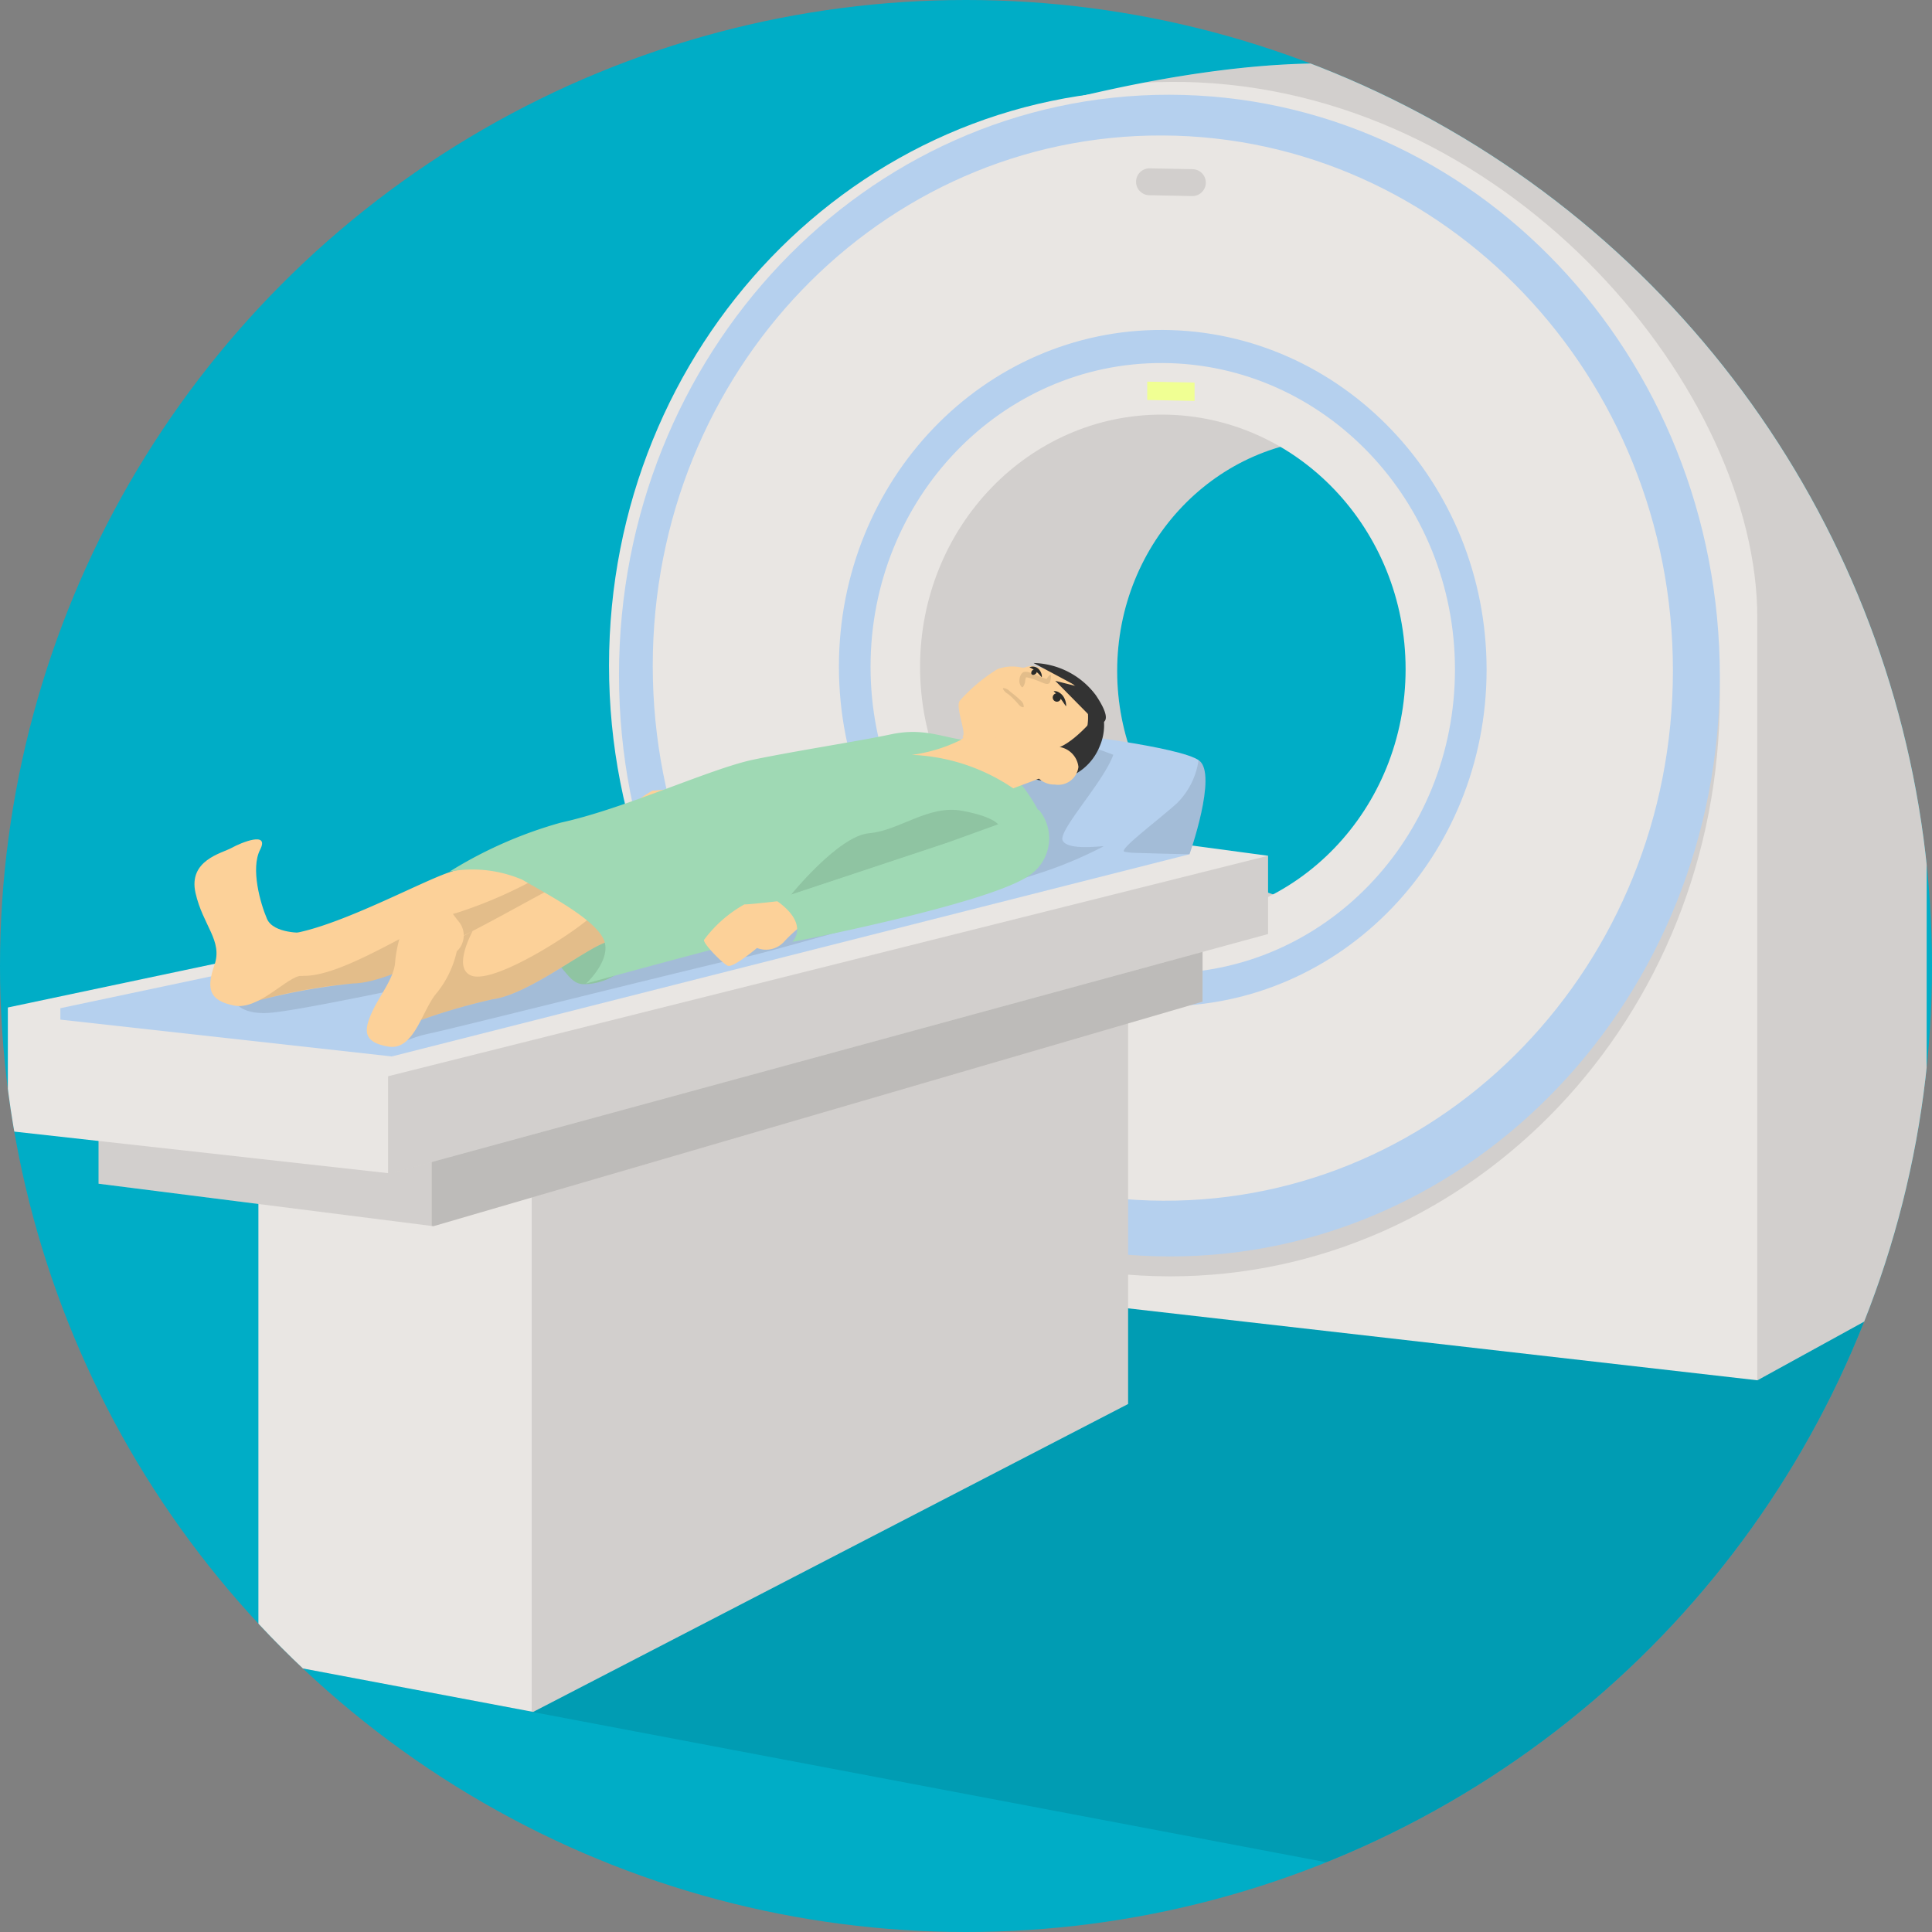 <svg xmlns="http://www.w3.org/2000/svg" xmlns:xlink="http://www.w3.org/1999/xlink" width="116" height="116" viewBox="0 0 116 116">
  <rect x="0" y="0" width="116" height="116" fill="#808080" stroke="none"/>
  <defs>
    <clipPath id="clip-path">
      <rect id="長方形_7552" data-name="長方形 7552" width="116" height="116" transform="translate(0 0)" fill="none"/>
    </clipPath>
    <clipPath id="clip-path-2">
      <circle id="楕円形_1136" data-name="楕円形 1136" cx="58" cy="58" r="58" transform="translate(0 0)" fill="none"/>
    </clipPath>
    <clipPath id="clip-path-3">
      <rect id="長方形_7535" data-name="長方形 7535" width="112.673" height="42.607" fill="none"/>
    </clipPath>
    <clipPath id="clip-path-4">
      <rect id="長方形_7536" data-name="長方形 7536" width="56.439" height="58.934" fill="none"/>
    </clipPath>
    <clipPath id="clip-path-5">
      <rect id="長方形_7537" data-name="長方形 7537" width="46.987" height="79.071" fill="none"/>
    </clipPath>
    <clipPath id="clip-path-6">
      <rect id="長方形_7538" data-name="長方形 7538" width="66.095" height="69.75" fill="none"/>
    </clipPath>
    <clipPath id="clip-path-7">
      <rect id="長方形_7539" data-name="長方形 7539" width="4.187" height="1.665" fill="none"/>
    </clipPath>
    <clipPath id="clip-path-8">
      <rect id="長方形_7540" data-name="長方形 7540" width="35.807" height="52.619" fill="none"/>
    </clipPath>
    <clipPath id="clip-path-9">
      <rect id="長方形_7541" data-name="長方形 7541" width="46.282" height="18.006" fill="none"/>
    </clipPath>
    <clipPath id="clip-path-10">
      <rect id="長方形_7542" data-name="長方形 7542" width="66.285" height="19.91" fill="none"/>
    </clipPath>
    <clipPath id="clip-path-11">
      <rect id="長方形_7543" data-name="長方形 7543" width="4.902" height="5.647" fill="none"/>
    </clipPath>
    <clipPath id="clip-path-12">
      <rect id="長方形_7544" data-name="長方形 7544" width="52.835" height="19.069" fill="none"/>
    </clipPath>
    <clipPath id="clip-path-13">
      <rect id="長方形_7545" data-name="長方形 7545" width="52.787" height="18.249" fill="none"/>
    </clipPath>
    <clipPath id="clip-path-14">
      <rect id="長方形_7546" data-name="長方形 7546" width="11.283" height="9.103" fill="none"/>
    </clipPath>
    <clipPath id="clip-path-15">
      <rect id="長方形_7547" data-name="長方形 7547" width="21.203" height="7.774" fill="none"/>
    </clipPath>
    <clipPath id="clip-path-16">
      <rect id="長方形_7548" data-name="長方形 7548" width="19.014" height="8.167" fill="none"/>
    </clipPath>
    <clipPath id="clip-path-17">
      <rect id="長方形_7549" data-name="長方形 7549" width="1.902" height="0.93" fill="none"/>
    </clipPath>
    <clipPath id="clip-path-18">
      <rect id="長方形_7550" data-name="長方形 7550" width="1.25" height="1.15" fill="none"/>
    </clipPath>
    <clipPath id="clip-path-19">
      <rect id="長方形_7551" data-name="長方形 7551" width="12.514" height="5.112" fill="none"/>
    </clipPath>
    <clipPath id="clip-image_16_pc">
      <rect width="116" height="116"/>
    </clipPath>
  </defs>
  <g id="image_16_pc" clip-path="url(#clip-image_16_pc)">
    <g id="グループ_34987" data-name="グループ 34987" transform="translate(0.076 -0.004)">
      <g id="グループ_14136" data-name="グループ 14136" transform="translate(-0.076 0.004)" clip-path="url(#clip-path)">
        <g id="グループ_14135" data-name="グループ 14135" transform="translate(0)">
          <g id="グループ_14134" data-name="グループ 14134" clip-path="url(#clip-path-2)">
            <rect id="長方形_7534" data-name="長方形 7534" width="118" height="118" transform="translate(0 0)" fill="#00adc6"/>
            <g id="グループ_14085" data-name="グループ 14085" transform="translate(15.515 73.11)" opacity="0.1">
              <g id="グループ_14084" data-name="グループ 14084">
                <g id="グループ_14083" data-name="グループ 14083" clip-path="url(#clip-path-3)">
                  <path id="パス_9054" data-name="パス 9054" d="M53.076,278.638l84.736,16.043,27.937-36.559-13.326-2.676-58.882-3.372,7.738,5.962,1.195,4.95L89.3,254.824Z" transform="translate(-53.076 -252.075)"/>
                </g>
              </g>
            </g>
            <path id="パス_9055" data-name="パス 9055" d="M208.073,37.546c-15.585-.073-28.22,13.061-28.22,29.335s12.635,29.525,28.22,29.6,28.22-13.061,28.22-29.335-12.635-29.526-28.22-29.6m0,43.491c-7.417-.035-13.43-6.341-13.43-14.087s6.013-14,13.43-13.961S221.5,59.33,221.5,67.076s-6.013,14-13.43,13.961" transform="translate(-127.567 -26.66)" fill="#e9e6e3"/>
            <g id="グループ_14088" data-name="グループ 14088" transform="translate(52.287 10.886)" opacity="0.1">
              <g id="グループ_14087" data-name="グループ 14087">
                <g id="グループ_14086" data-name="グループ 14086" clip-path="url(#clip-path-4)">
                  <path id="パス_9056" data-name="パス 9056" d="M208.073,37.546c-15.585-.073-28.22,13.061-28.22,29.335s12.635,29.525,28.22,29.6,28.22-13.061,28.22-29.335-12.635-29.526-28.22-29.6m0,43.491c-7.417-.035-13.43-6.341-13.43-14.087s6.013-14,13.43-13.961S221.5,59.33,221.5,67.076s-6.013,14-13.43,13.961" transform="translate(-179.853 -37.546)"/>
                </g>
              </g>
            </g>
            <path id="パス_9057" data-name="パス 9057" d="M208.79,55.592c-.391-18.455-9.489-34-26.7-40.681l-2.369-.919c-7.707-2.19-19.006.275-25.613,2.111A31.172,31.172,0,0,0,131.322,46.7l.664,37.883L198.626,92.2l10.157-5.581ZM167.678,66.955A21.256,21.256,0,1,1,188.933,45.7a21.255,21.255,0,0,1-21.256,21.255" transform="translate(-93.109 -9.326)" fill="#e9e6e3"/>
            <g id="グループ_14091" data-name="グループ 14091" transform="translate(68.694 3.804)" opacity="0.1">
              <g id="グループ_14090" data-name="グループ 14090">
                <g id="グループ_14089" data-name="グループ 14089" clip-path="url(#clip-path-5)">
                  <path id="パス_9058" data-name="パス 9058" d="M283.4,86.622l.007-31.029c-.391-18.455-9.489-34-26.7-40.681l-2.369-.919c-5.189-1.475-12-.838-17.921.295,1.072-.048,2.168-.064,3.286-.011,19.046.9,33.536,18.628,33.536,32.135V92.2Z" transform="translate(-236.423 -13.131)"/>
                </g>
              </g>
            </g>
            <g id="グループ_14094" data-name="グループ 14094" transform="translate(37.165 6.884)" opacity="0.1">
              <g id="グループ_14093" data-name="グループ 14093">
                <g id="グループ_14092" data-name="グループ 14092" clip-path="url(#clip-path-6)">
                  <path id="パス_9059" data-name="パス 9059" d="M160.766,23.749c-18.252-.024-33.048,15.571-33.048,34.832s14.8,34.894,33.048,34.918,33.048-15.571,33.048-34.832-14.8-34.894-33.048-34.918m0,57.822c-12.009-.016-21.745-10.3-21.745-22.976s9.735-22.934,21.745-22.919,21.745,10.3,21.745,22.976-9.736,22.935-21.745,22.919" transform="translate(-127.718 -23.749)"/>
                </g>
              </g>
            </g>
            <path id="パス_9060" data-name="パス 9060" d="M158.905,18.6c-18.365-.086-33.252,15.391-33.252,34.567S140.54,87.96,158.905,88.045s33.252-15.391,33.252-34.567S177.27,18.688,158.905,18.6m0,51.246c-8.741-.041-15.826-7.472-15.826-16.6s7.085-16.492,15.826-16.451,15.825,7.472,15.825,16.6-7.085,16.492-15.825,16.451" transform="translate(-89.087 -13.211)" fill="#e9e6e3"/>
            <path id="パス_9061" data-name="パス 9061" d="M160.766,19.63c-18.252-.024-33.048,15.571-33.048,34.832s14.8,34.894,33.048,34.918,33.048-15.571,33.048-34.832-14.8-34.894-33.048-34.918m0,57.822c-12.009-.016-21.745-10.3-21.745-22.976s9.735-22.934,21.745-22.919,21.745,10.3,21.745,22.976-9.736,22.935-21.745,22.919" transform="translate(-90.553 -13.941)" fill="#b5d0ee"/>
            <path id="パス_9062" data-name="パス 9062" d="M165.332,28.057c-16.914-.079-30.626,14.175-30.626,31.837s13.712,32.043,30.626,32.122,30.626-14.175,30.626-31.837-13.712-32.043-30.626-32.122m0,47.2c-8.05-.037-14.576-6.882-14.576-15.288s6.525-15.189,14.576-15.152S179.908,51.7,179.908,60.1s-6.526,15.189-14.575,15.152" transform="translate(-95.514 -19.923)" fill="#e9e6e3"/>
            <path id="パス_9063" data-name="パス 9063" d="M192.7,68.313c-10.738-.05-19.444,9-19.444,20.212s8.705,20.343,19.444,20.393,19.443-9,19.443-20.212S203.442,68.364,192.7,68.313m0,38.623c-9.69-.045-17.545-8.284-17.545-18.4S183.014,70.251,192.7,70.3s17.544,8.284,17.544,18.4-7.855,18.284-17.544,18.238" transform="translate(-122.886 -48.503)" fill="#b5d0ee"/>
            <path id="パス_9064" data-name="パス 9064" d="M239.913,80.185l-2.842-.056v-1.1l2.842.056Z" transform="translate(-168.189 -56.114)" fill="#f0ff93"/>
            <g id="グループ_14097" data-name="グループ 14097" transform="translate(68.21 10.107)" opacity="0.1">
              <g id="グループ_14096" data-name="グループ 14096">
                <g id="グループ_14095" data-name="グループ 14095" clip-path="url(#clip-path-7)">
                  <path id="パス_9065" data-name="パス 9065" d="M238.117,36.525l-2.573-.05a.807.807,0,0,1,.032-1.614l2.573.05a.807.807,0,0,1-.031,1.614" transform="translate(-234.752 -34.86)"/>
                </g>
              </g>
            </g>
            <path id="パス_9066" data-name="パス 9066" d="M91.547,171.278l13.746.492V205.9L69.57,224.389l-16.494-3.113v-34.4Z" transform="translate(-37.561 -121.603)" fill="#e9e6e3"/>
            <g id="グループ_14100" data-name="グループ 14100" transform="translate(31.925 50.167)" opacity="0.1">
              <g id="グループ_14099" data-name="グループ 14099">
                <g id="グループ_14098" data-name="グループ 14098" clip-path="url(#clip-path-8)">
                  <path id="パス_9067" data-name="パス 9067" d="M109.653,225.593h.084L145.461,207.1v-34.13l-35.807,19.955Z" transform="translate(-109.653 -172.974)"/>
                </g>
              </g>
            </g>
            <path id="パス_9068" data-name="パス 9068" d="M68.829,185.2l17.449,1.9v4.527L40.1,205.108l-20.109-2.55v-5.709Z" transform="translate(-14.074 -131.486)" fill="#e9e6e3"/>
            <g id="グループ_14103" data-name="グループ 14103" transform="translate(25.922 55.616)" opacity="0.1">
              <g id="グループ_14102" data-name="グループ 14102">
                <g id="グループ_14101" data-name="グループ 14101" clip-path="url(#clip-path-9)">
                  <path id="パス_9069" data-name="パス 9069" d="M88.956,209.759l.106.009,46.176-13.479v-4.527L88.956,204.631Z" transform="translate(-88.956 -191.762)"/>
                </g>
              </g>
            </g>
            <g id="グループ_14106" data-name="グループ 14106" transform="translate(5.919 53.712)" opacity="0.1">
              <g id="グループ_14105" data-name="グループ 14105">
                <g id="グループ_14104" data-name="グループ 14104" clip-path="url(#clip-path-10)">
                  <path id="パス_9070" data-name="パス 9070" d="M68.829,185.2l17.449,1.9v4.527L40.1,205.108l-20.109-2.55v-5.709Z" transform="translate(-19.994 -185.198)"/>
                </g>
              </g>
            </g>
            <path id="パス_9071" data-name="パス 9071" d="M56.946,167.949l19.919,2.672v4.7L24.152,189.691,1.2,187.14v-7.409Z" transform="translate(-0.729 -119.24)" fill="#e9e6e3"/>
            <path id="パス_9072" data-name="パス 9072" d="M65.161,170.043,12.083,181.26v.686l19.9,2.211,47.9-12.14Z" transform="translate(-8.458 -120.727)" fill="#b5d0ee"/>
            <path id="パス_9073" data-name="パス 9073" d="M193.9,151.618s7.531.85,8.624,1.7-.588,5.618-.588,5.618-15.324-.274-17.631-1.367,9.6-5.952,9.6-5.952" transform="translate(-130.515 -107.646)" fill="#b5d0ee"/>
            <g id="グループ_14109" data-name="グループ 14109" transform="translate(67.474 45.644)" opacity="0.1">
              <g id="グループ_14108" data-name="グループ 14108">
                <g id="グループ_14107" data-name="グループ 14107" clip-path="url(#clip-path-11)">
                  <path id="パス_9074" data-name="パス 9074" d="M236.749,157.41c-.012-.01-.03-.019-.044-.029a4.565,4.565,0,0,1-1.292,2.58c-1.215,1.093-3.522,2.793-3.158,2.915a3.537,3.537,0,0,0,.6.066c1.958.062,3.307.086,3.307.086s1.681-4.768.588-5.618" transform="translate(-232.216 -157.381)"/>
                </g>
              </g>
            </g>
            <g id="グループ_14112" data-name="グループ 14112" transform="translate(23.301 51.381)" opacity="0.1">
              <g id="グループ_14111" data-name="グループ 14111">
                <g id="グループ_14110" data-name="グループ 14110" clip-path="url(#clip-path-12)">
                  <path id="パス_9075" data-name="パス 9075" d="M79.922,196.218l.122.014,52.714-14.371v-4.7L79.922,190.4Z" transform="translate(-79.922 -177.162)"/>
                </g>
              </g>
            </g>
            <g id="グループ_14115" data-name="グループ 14115" transform="translate(14.052 44.247)" opacity="0.1">
              <g id="グループ_14114" data-name="グループ 14114">
                <g id="グループ_14113" data-name="グループ 14113" clip-path="url(#clip-path-13)">
                  <path id="パス_9076" data-name="パス 9076" d="M48.032,168.386s.328.9,2.213.738,9.508-1.8,9.508-1.8-3.115,3.279-2.131,3.443.656-.082,2.213-.41,18.525-4.59,18.934-4.59,15.41-4.262,17.3-4.918a24.715,24.715,0,0,0,4.18-1.721c-.328,0-2.131.246-2.459-.328s2.459-3.525,3.033-5.164l-2.869-1.065Z" transform="translate(-48.032 -152.566)"/>
                </g>
              </g>
            </g>
            <path id="パス_9077" data-name="パス 9077" d="M101.035,181.467c-1.339,0-1.113-2.271-4.853-2.716a3.319,3.319,0,0,1-3.028-4.051s7.569-5.165,10.2-.134-.356,6.9-2.315,6.9" transform="translate(-65.976 -122.374)" fill="#9fd9b4"/>
            <g id="グループ_14118" data-name="グループ 14118" transform="translate(27.124 49.99)" opacity="0.1">
              <g id="グループ_14117" data-name="グループ 14117">
                <g id="グループ_14116" data-name="グループ 14116" clip-path="url(#clip-path-14)">
                  <path id="パス_9078" data-name="パス 9078" d="M101.035,181.467c-1.339,0-1.113-2.271-4.853-2.716a3.319,3.319,0,0,1-3.028-4.051s7.569-5.165,10.2-.134-.356,6.9-2.315,6.9" transform="translate(-93.1 -172.364)"/>
                </g>
              </g>
            </g>
            <path id="パス_9079" data-name="パス 9079" d="M211.989,143.4a3.3,3.3,0,1,1-1.646-4.2,3.191,3.191,0,0,1,1.646,4.2" transform="translate(-145.963 -98.589)" fill="#333"/>
            <path id="パス_9080" data-name="パス 9080" d="M131.882,161.871s-2.684.345-3.131.345a7.662,7.662,0,0,0-2.411,2.152c-.026.239,1.116,1.391,1.438,1.536s1.75-1.077,1.75-1.077a1.465,1.465,0,0,0,1.626-.389,8.524,8.524,0,0,1,1.1-1.015l2.471-.163-.956-1.64Z" transform="translate(-89.574 -114.747)" fill="#fcd199"/>
            <path id="パス_9081" data-name="パス 9081" d="M68.286,177.3s-4.607.5-6.227.851-8.279,4.178-10.991,3.84c-1.368-.17-1.979,4.279-1.979,4.279a36.852,36.852,0,0,1,6.837-1.343c2.285-.027,6.244-2.562,7.358-2.593s4.084,1.14,7.779-1.477-2.778-3.558-2.778-3.558" transform="translate(-34.731 -125.879)" fill="#fcd199"/>
            <g id="グループ_14121" data-name="グループ 14121" transform="translate(15.004 52.439)" opacity="0.1">
              <g id="グループ_14120" data-name="グループ 14120">
                <g id="グループ_14119" data-name="グループ 14119" clip-path="url(#clip-path-15)">
                  <path id="パス_9082" data-name="パス 9082" d="M57.507,187.42c2.285-.026,6.244-2.562,7.358-2.592s4.017,1.11,7.653-1.391l-3.463-2.626a27.007,27.007,0,0,1-5.313,2.368c-2.167.544-6.835,3.929-9.342,3.78-1.776-.106-2.337,1.088-3.085,1.626a32.122,32.122,0,0,1,6.192-1.164" transform="translate(-51.315 -180.81)"/>
                </g>
              </g>
            </g>
            <path id="パス_9083" data-name="パス 9083" d="M96.693,175.589s-4.512,1.057-6.077,1.6-7.761,4.368-9.135,4.484-2.754,5.15-2.754,5.15a36.826,36.826,0,0,1,6.624-2.163c2.265-.3,5.887-3.3,6.989-3.467s4.192.635,7.542-2.411-3.189-3.194-3.189-3.194" transform="translate(-55.772 -124.664)" fill="#fcd199"/>
            <g id="グループ_14124" data-name="グループ 14124" transform="translate(22.955 53.992)" opacity="0.1">
              <g id="グループ_14123" data-name="グループ 14123">
                <g id="グループ_14122" data-name="グループ 14122" clip-path="url(#clip-path-16)">
                  <path id="パス_9084" data-name="パス 9084" d="M96.863,186.164s-4.517.009-5.546,1-5.949,4.17-7.282,3.571c-.85-.382-.354-1.738.117-2.671a10.713,10.713,0,0,1-2.673,1.115,1.235,1.235,0,0,0-.767.522,29.592,29.592,0,0,0-1.509,3.121c-.3.846-.477,1.506-.477,1.506a36.873,36.873,0,0,1,6.624-2.163c2.265-.3,5.887-3.3,6.989-3.467.861-.129,2.937.332,5.4-.915Z" transform="translate(-78.727 -186.164)"/>
                </g>
              </g>
            </g>
            <path id="パス_9085" data-name="パス 9085" d="M80.907,188.3a1.3,1.3,0,0,0,.136-1.774c-.758-.927-1.155-1.84-1.781-1.754s-1.345,1.524-1.345,1.524a8.481,8.481,0,0,0-.7,2.547c-.018,1.02-.933,2.077-1.4,3.115s-.585,1.792.984,2.057,2.035-2.242,2.923-3.238a6.039,6.039,0,0,0,1.186-2.477" transform="translate(-53.486 -131.177)" fill="#fcd199"/>
            <path id="パス_9086" data-name="パス 9086" d="M123.5,152c-1.356-.2-2.469-.734-4.339-.334s-5.654.979-8.237,1.514-7.7,2.938-11.576,3.785a25.717,25.717,0,0,0-6.678,2.939,7.6,7.6,0,0,1,4.363.49c1.692.98,4.23,2.315,4.853,3.517s-1.024,2.716-1.024,2.716,14.648-4.051,18.566-4.675,7.48-2.805,8.726-3.384-.979-4.274-2.493-5.12A12.218,12.218,0,0,1,123.5,152" transform="translate(-65.673 -107.574)" fill="#9fd9b4"/>
            <path id="パス_9087" data-name="パス 9087" d="M150.861,185.524s-2.686.329-3.133.325a7.662,7.662,0,0,0-2.425,2.137c-.028.239,1.107,1.4,1.429,1.545s1.756-1.066,1.756-1.066a1.466,1.466,0,0,0,1.628-.379,8.541,8.541,0,0,1,1.109-1.008l2.472-.148-.946-1.645Z" transform="translate(-103.037 -131.547)" fill="#fcd199"/>
            <path id="パス_9088" data-name="パス 9088" d="M204.005,138.368a5.6,5.6,0,0,0-1.584-.487c-.441.03-.364.147-.678.078a2.522,2.522,0,0,0-1.389.113,10.045,10.045,0,0,0-2.27,1.909c-.24.393.4,1.9.2,2.1s2.782,2.232,3.772,2.116,2.361-.024,2.949-.866,1.862-3.519-1-4.962" transform="translate(-140.471 -97.892)" fill="#fcd199"/>
            <path id="パス_9089" data-name="パス 9089" d="M191.915,149.619s.069.478-.639,1.031a9.45,9.45,0,0,1-2.948.9,11.616,11.616,0,0,1,6.089,2.009l2.438-.916Z" transform="translate(-133.583 -106.226)" fill="#fcd199"/>
            <path id="パス_9090" data-name="パス 9090" d="M46.386,179.375s-1.8.075-2.193-.838-.994-3.016-.412-4.149-1.127-.433-1.713-.109-2.607.738-2.166,2.7,1.647,2.869,1.138,4.328-.3,2.14,1.18,2.438,3.223-1.782,4.032-1.786.133-2.583.133-2.583" transform="translate(-28.164 -123.37)" fill="#fcd199"/>
            <path id="パス_9091" data-name="パス 9091" d="M217.325,140.837l-2.486-2.518,1.311.33-2.615-1.4a4.8,4.8,0,0,1,3.747,1.944c1.31,1.959.043,1.649.043,1.649" transform="translate(-151.479 -97.441)" fill="#333"/>
            <g id="グループ_14127" data-name="グループ 14127" transform="translate(61.202 40.337)" opacity="0.1">
              <g id="グループ_14126" data-name="グループ 14126">
                <g id="グループ_14125" data-name="グループ 14125" clip-path="url(#clip-path-17)">
                  <path id="パス_9092" data-name="パス 9092" d="M212.494,139.305a1.061,1.061,0,0,1-.046.345l-.012.041-.007.02c0,.005.005,0-.018.032a.164.164,0,0,1-.061.05.222.222,0,0,1-.113.017.379.379,0,0,1-.058-.008,1.073,1.073,0,0,1-.173-.056,6.039,6.039,0,0,0-.618-.237,2.784,2.784,0,0,0-.3-.084.427.427,0,0,0-.116-.011c-.014,0,.008,0,.027-.013,0,0-.006.01-.012.022a1.119,1.119,0,0,0-.048.249.747.747,0,0,1-.125.316l0,0a.05.05,0,0,1-.07.012l-.006-.005a.5.5,0,0,1-.143-.344.805.805,0,0,1,.091-.393.443.443,0,0,1,.087-.11.287.287,0,0,1,.179-.068.726.726,0,0,1,.211.029,2.686,2.686,0,0,1,.33.117,6.589,6.589,0,0,0,.613.249l.141.046.023.007s.011,0-.032.013a.127.127,0,0,0-.046.038l-.008.015.01-.018.02-.035a1.045,1.045,0,0,1,.208-.266h0a.043.043,0,0,1,.072.03" transform="translate(-210.592 -139.083)"/>
                </g>
              </g>
            </g>
            <g id="グループ_14130" data-name="グループ 14130" transform="translate(60.213 41.314)" opacity="0.1">
              <g id="グループ_14129" data-name="グループ 14129">
                <g id="グループ_14128" data-name="グループ 14128" clip-path="url(#clip-path-18)">
                  <path id="パス_9093" data-name="パス 9093" d="M207.214,142.452a.591.591,0,0,1,.379.187c.105.091.22.171.328.261s.212.184.313.284a.475.475,0,0,1,.2.385.037.037,0,0,1-.039.034h-.006c-.178-.037-.239-.149-.33-.249s-.18-.2-.277-.291a2.688,2.688,0,0,0-.305-.266.694.694,0,0,1-.288-.3.033.033,0,0,1,.017-.044l.014,0" transform="translate(-207.181 -142.452)"/>
                </g>
              </g>
            </g>
            <path id="パス_9094" data-name="パス 9094" d="M217.725,143.076a.511.511,0,0,1,.311.079.773.773,0,0,1,.239.216.986.986,0,0,1,.139.284.931.931,0,0,1,.046.308.009.009,0,0,1-.009.009.01.01,0,0,1-.007,0c-.062-.084-.117-.165-.17-.245s-.111-.153-.168-.224a2.2,2.2,0,0,0-.385-.406.009.009,0,0,1,0-.012.016.016,0,0,1,.007,0" transform="translate(-154.448 -101.579)" fill="#2b2b29"/>
            <path id="パス_9095" data-name="パス 9095" d="M212.73,138.031a.492.492,0,0,1,.521.1.671.671,0,0,1,.208.485.009.009,0,0,1-.009.009.008.008,0,0,1-.006,0c-.062-.064-.116-.124-.168-.182s-.11-.1-.163-.15a1.636,1.636,0,0,0-.38-.245.009.009,0,0,1-.006-.011.013.013,0,0,1,0-.006" transform="translate(-150.904 -97.973)" fill="#2b2b29"/>
            <path id="パス_9096" data-name="パス 9096" d="M217.781,144.02a.252.252,0,1,1,.087-.364.266.266,0,0,1-.087.364" transform="translate(-154.201 -101.92)" fill="#2b2b29"/>
            <path id="パス_9097" data-name="パス 9097" d="M213.286,138.848c-.087.061-.187.053-.223-.017a.2.2,0,0,1,.09-.238c.087-.061.187-.053.224.017a.2.2,0,0,1-.091.238" transform="translate(-151.134 -98.369)" fill="#2b2b29"/>
            <path id="パス_9098" data-name="パス 9098" d="M220,147.919s-1.568,2-2.731,2.091c0,0,1.489.014,1.452.931,0,0,2.268-.95,1.279-3.022" transform="translate(-154.127 -105.02)" fill="#333"/>
            <path id="パス_9099" data-name="パス 9099" d="M215.955,155.79a1.223,1.223,0,0,1-1.413,1.06,1.367,1.367,0,0,1-1.395-1.214,1.223,1.223,0,0,1,1.413-1.06,1.368,1.368,0,0,1,1.395,1.214" transform="translate(-151.204 -109.744)" fill="#fcd199"/>
            <g id="グループ_14133" data-name="グループ 14133" transform="translate(47.484 48.623)" opacity="0.1">
              <g id="グループ_14132" data-name="グループ 14132">
                <g id="グループ_14131" data-name="グループ 14131" clip-path="url(#clip-path-19)">
                  <path id="パス_9100" data-name="パス 9100" d="M163.295,172.764s2.865-3.55,4.693-3.705,3.559-1.723,5.589-1.349,2.232.9,2.232.9Z" transform="translate(-163.295 -167.653)"/>
                </g>
              </g>
            </g>
            <path id="パス_9101" data-name="パス 9101" d="M175.9,167.611a2.676,2.676,0,0,1-.477,3.889c-2.221,1.714-14.319,4.055-14.319,4.055s1.119-1.067-1.017-2.527l10.292-3.419" transform="translate(-113.535 -119)" fill="#9fd9b4"/>
          </g>
        </g>
      </g>
    </g>
  </g>
</svg>
